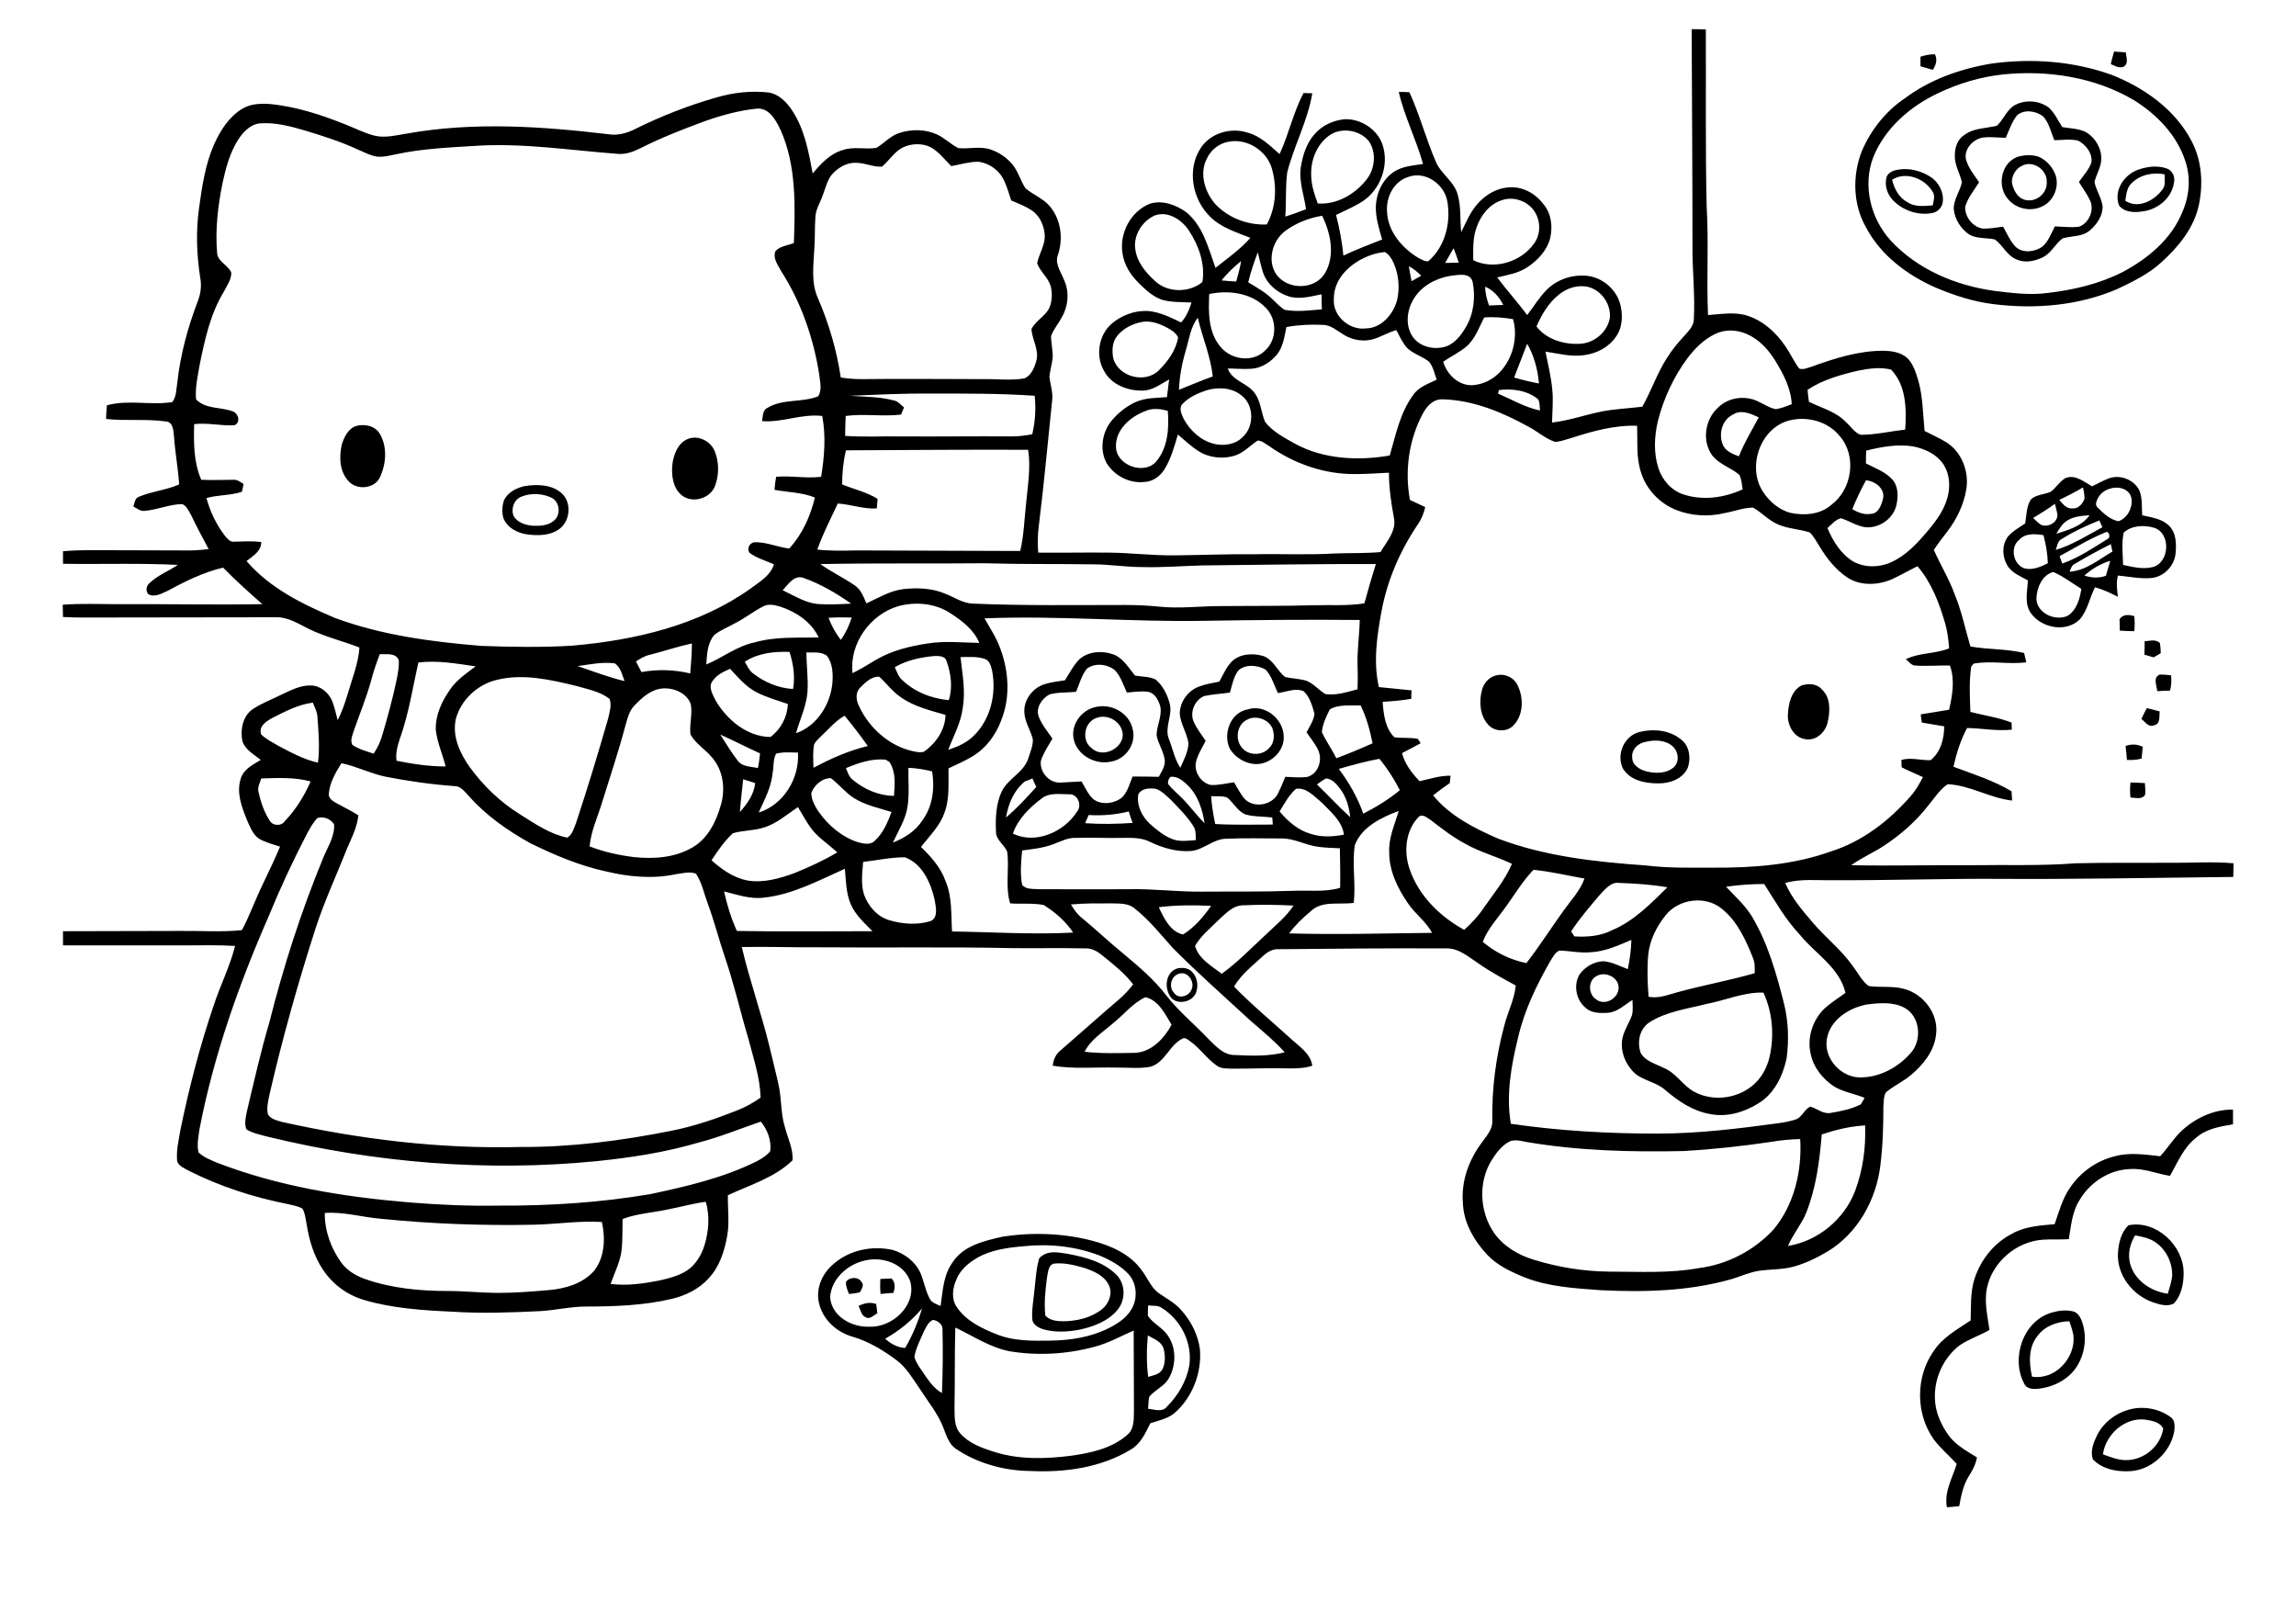 <?xml version="1.0" encoding="utf-8"?>
<!-- Generator: Adobe Illustrator 21.0.2, SVG Export Plug-In . SVG Version: 6.00 Build 0)  -->
<svg version="1.2" baseProfile="tiny" id="Layer_1" xmlns="http://www.w3.org/2000/svg" xmlns:xlink="http://www.w3.org/1999/xlink"
	 x="0px" y="0px" viewBox="0 0 841.9 595.3" overflow="scroll" xml:space="preserve">
<path d="M771.1,533.2c2.6,0.9,5.2,2,8,2.1c6.7,0.3,13.1-4.9,14.1-11.5c-1-2.4-4-2.9-6.3-3.3C779.3,519.4,772.1,525.8,771.1,533.2
	 M780.3,516.9c5.2-1.6,11.3-0.6,15.7,2.7c1.6,1.1,1.4,3.2,1.3,4.9c-1.3,8.1-8.9,15-17.3,14.9c-4.5,0.1-9.4-1-12.6-4.4
	c-1-2.9,0.2-6,1.5-8.7C771.1,521.8,775.4,518.3,780.3,516.9 M747.1,489.8c-3.4,4.2-3.1,9.9-2,14.9c8.4,1.4,16-6.8,15.2-15
	c-0.3-1.8-0.9-3.6-1.5-5.3C754.4,484.5,749.8,486.1,747.1,489.8 M752.4,481.2c2.4-0.7,4.9-1,7.4-0.5c2.1,0.3,3.2,2.4,3.8,4.3
	c1.7,5.3,0.9,11.5-2.2,16.2c-3.2,4.8-8.8,7.5-14.5,8c-1.7,0.1-3.8-0.1-4.6-1.8C737.2,498,741.8,484.2,752.4,481.2 M314.8,478.8
	c2-1,4.3-1.6,6.5-0.7c0.1,1.1,0.3,2.2,0.4,3.4c-1.3,0.6-2.7,2.4-4.3,1.4C315.8,482.3,315.6,480.2,314.8,478.8 M322.8,468.9
	c1.4-0.1,2.7-0.1,4.1-0.2c1.5,1.5,1.3,3.5,0.7,5.3c-1.6,0.1-3.1,0.2-4.7,0.4C322.7,472.6,322.7,470.7,322.8,468.9 M310.2,470
	c1.2-1.9,4.6-2,5.7,0c1.1,1.1,0,2.7-0.6,3.8c-1.3,0.3-2.7,0.5-4,0.6C310.8,473,310.1,471.6,310.2,470 M385.4,463.8
	c-1.1,1.2-1.2,3.1-1.5,4.7c-0.6,4.6-1.1,9.2-0.6,13.8c1.7,1.9,4.4,2.1,6.8,2.1c5-0.1,10.1-1.3,14.1-4.5c2.4-2,3.9-5.7,2.4-8.7
	c-1.6-3.5-5.4-5.1-8.8-6.3c-3.8-1.1-7.7-2.1-11.6-1.6L385.4,463.8 M383.3,459.7c2.6-1.1,5.6-0.4,8.3,0c6.3,1.2,13,2.9,17.7,7.6
	c3.5,3.4,3.5,9.4,0.4,13c-3.4,4.1-8.8,6.1-13.9,7.2c-4.4,0.8-9,1.1-13.4-0.2c-1.8-0.6-3.9-1.8-3.9-3.9c-0.2-3.2,0.4-6.3,0.7-9.4
	c0.5-3.9,0.6-7.9,1.6-11.7C380.9,460.9,382.2,460.3,383.3,459.7 M420.9,489.6c-0.5,5-0.5,10.2,0.1,15.2c1.9-0.6,4.3-0.9,5.3-2.9
	c1.1-2.4,1-5.2,0.3-7.7C425.7,491.7,422.9,490.8,420.9,489.6 M350.3,486.7c-0.3,9.7-0.1,19.3-0.3,29c0.1,3.3-0.3,7.1,2.1,9.8
	c3.1,3.6,7.8,5.3,12.2,6.7c9.2,3,19,2.7,28.5,1.5c7.2-1,14.9-2.7,20.5-7.6c2.8-2.3,2.4-6.2,2.5-9.4c-0.1-9.6,0-19.3-0.1-28.9
	c-4.8,2.1-9.4,4.7-14.5,6c-10.1,2.7-20.7,3.3-31,1.6C363,494,356.8,489.8,350.3,486.7 M342.1,483.9c-1.8,0.8-2.6,2.8-3.4,4.4
	c-1.3,3-2.9,6-3.4,9.2c0.5,1.8,1.6,3.4,2.7,5c2.1,3,4.1,6.4,7.4,8.2c0.3-7.7,0.4-15.4,0.2-23.1C345.8,485.6,344,484.2,342.1,483.9
	 M324.6,490.8c2,1.9,4.5,3.2,7.3,3.4c2.7-4.6,4.7-9.5,6.2-14.5C334.3,484.2,329.7,487.9,324.6,490.8 M421,478.6
	c-0.1,1.3-0.1,2.5-0.1,3.8c2,3,5.8,4.5,7.6,7.7c2.9,4.5,2.7,10.6,0.1,15.2c-1.7,3-5.1,4.2-7.2,6.8c-0.3,1.4-0.3,2.9-0.4,4.4
	c2.3,0.2,5.2,1.4,6.9-0.8c4.1-4.1,7.2-9.4,8.2-15.1c1.2-8.3-3.1-16.7-10.1-21.1C424.6,478.5,422.7,478.8,421,478.6 M317.3,462.1
	c-6.4,1.3-12.6,6.8-12.9,13.6c0.6,7,8,11,14.5,10.7c8.3,0.3,17.2-7.8,14.9-16.5C331.6,463.3,323.7,460.6,317.3,462.1 M375.3,456.9
	c-5.8,0.5-11.8,1.3-16.9,4.2c-3.3,1.9-6.4,4.5-7.8,8.2c-1.3,3-1.8,6.8,0.1,9.7c3.4,5.2,9.2,8,14.8,10.2c6.2,2.5,13,2.4,19.6,2.3
	c7.3-0.1,14.7-1.2,21.3-4.5c3.2-1.6,6.4-3.6,8.3-6.7c2.6-4,2.3-9.9-1.1-13.4c-2.9-3-6.6-5-10.4-6.6
	C394.3,456.9,384.7,455.9,375.3,456.9 M367.6,453.4c10.9-1.7,22.3-1.3,33,1.5c6.8,1.8,13.9,4.9,18.1,10.9c2.2,2.8,3.4,6.5,6.5,8.5
	c2.8,1.9,5.8,3.5,8,6.1c3.6,4,6.1,9,6.8,14.3c0.7,8.7-2.8,17.8-9.5,23.5c-2.5,2-5.7,2.6-8.7,3.6c-1.8,3.6-3.5,7.5-7.1,9.6
	c-11,6.7-24.2,8.5-36.9,7.9c-9.7-0.1-19.4-2.8-27.4-8.2c-2.5-1.8-3.4-4.9-4.5-7.7c-2-5.2-5.6-9.5-8.6-14.2
	c-2.6-3.7-4.8-7.7-8.5-10.5c-5-3.7-10.4-7-16.4-8.7c-5.7-1.7-10.5-6.1-12-11.9c-1.4-5.2,0.8-10.8,4.8-14.3
	c5.9-5.5,14.6-7.3,22.3-5.5c4.3,1.3,8.3,4.4,10.1,8.6c1.2,2.9,1.7,6.1,3.2,9c0.7,1.7,2.6,2.2,4.1,2.9c0.8-5.5,1-11.3,4.4-16
	C353.2,456.7,360.9,454.9,367.6,453.4 M781.1,463.4c1.7,6.1,7.7,10.1,13.8,10.9c0.6-2.2,1.4-4.4,1.6-6.6c0.1-4.8-2.2-9.6-6.2-12.3
	c-2.2-1.5-4.8-2-7.4-2.5C781,456,780.1,459.8,781.1,463.4 M780.5,449.2c10.1-2,20.2,7.4,20.2,17.5c0,3.9-0.8,8.2-3.6,11.2
	c-2.5,1.3-5.4,0.3-7.8-0.5c-7.3-2.6-13-9.8-12.7-17.7C776.8,455.9,777.7,451.8,780.5,449.2 M799.4,415.1c5.2-5,12.1-8.4,19.4-8.3
	c0,1.8,0,3.6,0,5.4c-4.7,0.8-9.8,1.6-13.5,4.9c-4.6,3.5-6.8,9.1-9.6,14c-5-0.8-9.7-2.9-14.8-2.5c-7.7,0.3-14.8,5.1-18.5,11.6
	c-2.6,4.2-3,9.3-3.8,14.1c-3.2,0.2-6.5,0-9.6,0.2c-9.7,0.7-18.4,8.2-20.4,17.6c-1.1,5.2,0.2,10.4,0.9,15.5c-3.5,2-7.5,3.3-10.9,5.6
	c-5.9,4.5-9.4,12-9.1,19.5c0.1,4.9,2.2,9.6,5,13.5c2.6,3.6,6.7,5.8,10.4,8.1c-0.4,2.6-1.7,4.9-3.1,7.1c-2,3.3-2.7,7.1-3.4,10.8
	c-1.5,0.1-3,0.3-4.5,0.4c-1.1-5.6,2-10.7,3.6-15.9c-2.8-3.1-6-5.7-8.5-9.1c-6.6-9.4-6.6-22.8,0-32.2c3.3-5.1,8.7-8,13.6-11.3
	c0.2-5.2-0.2-10.5,1.5-15.5c2.3-6.9,7.2-13,13.7-16.3c4.7-2.7,10.3-3,15.6-3.5c1.6-4.5,2.8-9.3,5.6-13.3c3.8-5.7,9.8-10,16.5-11.6
	c5.4-1.5,11.1-0.6,16.6,0C794.6,421.2,796.7,417.9,799.4,415.1 M432.3,357c-2.9,0.8-3.9,4.9-1.8,7c1.5,2.3,5.1,1.4,6.2-0.8
	C438.5,360.4,435.7,355.8,432.3,357 M431.5,355.1c1.9-0.5,4.3-0.3,5.7,1.3c1.9,2,2.3,5.2,1.3,7.7c-1.4,3.2-6.2,4.3-8.8,2
	C426.8,362.9,427.1,356.7,431.5,355.1 M781.2,286.9c1.8,0,3.6,0.1,5.3,0.2c0.1,1.4,0.2,2.8,0.1,4.2c-1.1,2-3.6,1.1-5.4,1.1
	C781,290.5,781,288.7,781.2,286.9 M779.4,273.5c2.1-0.8,4.3-0.7,6.3,0.3c-0.1,1.4-0.3,2.9-0.4,4.3c-1.8,0.5-3.6,0.6-5.4,0.5
	C779.8,276.9,779.6,275.2,779.4,273.5 M603.3,272c-2.7,0.5-5.1,2.8-4.8,5.7c0,3,3,4.6,5.6,5.2c3.2,0.7,6.9,0.7,9.5-1.5
	c2.4-2,1.9-6-0.4-7.9C610.5,271.2,606.6,271.2,603.3,272 M601.4,268.3c5.1-1.2,10.9-0.6,15,2.8c3.1,2.3,3.7,6.8,2.5,10.3
	c-1.8,4.2-6.7,5.9-11,5.8c-4.7,0-10.3-1.1-12.9-5.6C592.6,276.3,595.7,269.6,601.4,268.3 M787.2,259.6c1.6,0.4,3.2,0.8,4.7,1.2
	c-0.2,1.8,0.4,4.7-2.1,5.1c-2,0.9-3.2-1.3-4.6-2.3C785.8,262.3,786.5,260.9,787.2,259.6 M457.4,263.8c-3.6,1.6-4.6,6.6-2.4,9.8
	c2.2,3.5,7.8,3.7,10.4,0.6c1.9-1.8,2-4.7,1.2-7.1C465.2,263.7,460.6,262.1,457.4,263.8 M457.4,260.1c6.3-2.1,13,3.3,13.3,9.6
	c0.5,5.7-5.1,10.9-10.8,10.4c-3.6-0.3-7-2.5-8.9-5.5C448.3,269.2,451.1,261.3,457.4,260.1 M402.4,263.1c-4.8,1.3-6.1,8.3-2.1,11.2
	c3.9,3.7,11.1,0.4,11.4-4.7C411.7,265,406.7,261.7,402.4,263.1 M402.3,259.1c5.6-1.1,11.8,2.5,13,8.1c1.5,5.3-2.4,11.1-7.8,12
	c-6,1.4-12.9-2.5-13.9-8.7C392.8,265.1,397,259.9,402.3,259.1 M660.6,251.3c2.5-0.8,5.6-0.7,7.4,1.4c3.4,3.1,3.1,8.3,2.1,12.4
	c-0.9,3.5-4.3,6.6-8.1,5.9c-4.3-0.6-6.7-5.2-6.4-9.2C655.8,257.8,656.9,253.2,660.6,251.3 M791,253.4c-0.1-2.1-1.7-4.9,0.9-6.1
	c1.4,0,2.8,0.1,4.2,0.3c0.2,1.9,0.1,3.8-0.4,5.6C794.1,253.2,792.6,253.3,791,253.4 M548.3,247.7c3.1-1,6.7,0.5,8.1,3.4
	c2.3,4.5,2.3,10.7-1.2,14.6c-2.4,2.8-7.1,2.7-9.5,0c-3.1-3.4-3.4-8.5-2.3-12.7C544,250.6,545.8,248.4,548.3,247.7 M786.4,235.1
	c1.9-0.1,4.2-0.9,5.6,0.7c0.2,1.2,0.3,2.4,0.3,3.7c-0.7,0.4-2,1.1-2.6,1.5c-1.1-0.3-2.3-0.7-3.4-1
	C786.4,238.4,786.4,236.7,786.4,235.1 M777.2,227c1.3-1.9,3.5-1.7,5.4-1.1c0.2,1.8,0.2,3.6,0,5.5c-1.8,0-3.6-0.1-5.3-0.2
	C777.3,229.8,777.2,228.4,777.2,227 M191.4,182c-2.9,1-4.1,4.4-3.1,7.1c1.3,2.4,4.1,3.3,6.6,3.6c2.8,0.2,6,0.1,8.2-1.8
	c2.7-2.2,2.2-7-1-8.5C198.8,180.9,194.8,180.7,191.4,182 M192.4,178.2c4.5-0.7,9.8-0.6,13.4,2.5c4.1,3.5,3.3,10.8-1.2,13.6
	c-3.1,2-7.1,2.1-10.7,1.7c-3.8-0.4-7.8-2.3-9.3-6c-0.6-2.1-0.5-4.5,0.2-6.6C186.2,180.5,189.3,178.9,192.4,178.2 M746.7,219.6
	c0.3,5.3,6.9,8.2,11.4,6.2c3.4-2.1,4.5-6.2,5.1-9.9c-3.4-2.1-6.6-4.6-10.3-6.2C748.7,210.8,746.8,215.7,746.7,219.6 M764.3,211
	c2.6,0.9,5.3,1,7.9,0.1c0.5-1.9,1.1-3.7,1.6-5.5C770.4,206.6,767.1,208.5,764.3,211 M761,206.6c-1.3,0.5-1.7,1.9-2.1,3
	c6-0.4,10.7-4.5,15.7-7.4c-0.2-0.9-0.4-1.8-0.6-2.7C769.6,201.7,765.2,204.1,761,206.6 M740.3,198c-3.4,2.8-2,9.1,2.1,10.4
	c3,0.7,5.9-0.6,8.5-1.9c-0.1-3.5-0.7-6.9-1.6-10.3C746.2,195.7,742.6,195.4,740.3,198 M755.2,203.9c0.3,0.9,0.7,1.8,1,2.7
	c6-2.1,11.3-5.7,16.6-9c1.3-0.4,0.5-3.3-0.8-2.4C766.2,197.5,760.8,200.9,755.2,203.9 M778.7,195.3c-0.8,3.9-0.3,7.9-0.2,11.8
	c3.5,0.8,7.3,1.7,10.9,0.8c6.2-1.7,6.7-12.4,0.5-14.4C786.3,192.4,781.5,192.6,778.7,195.3 M756,197.6c-1.6,0.7-1.6,2.6-2.2,4
	c6.1-1.8,11.5-5.3,17.1-8.3c-0.4-0.8-0.7-1.7-1.1-2.5C765,192.7,760.3,194.9,756,197.6 M758.1,190.8c-1.9,1.1-3,3.1-4.1,4.9
	c4.4-1.4,9.4-2.8,12.2-6.8C763.4,189.1,760.5,189.3,758.1,190.8 M745.5,189.9c0.9,0.9,1.9,1.8,2.9,2.5c2.5,1.1,6.2-0.8,6-3.8
	c-0.2-1.3-0.6-2.6-0.9-3.9C750.9,186.6,748.2,188.3,745.5,189.9 M774.3,179c-2,0.4-3.9,1.6-4.9,3.4c-0.6,1.1-1.4,2.7-0.2,3.7
	c2.1,2.1,4.5,4.4,7.6,5c3.2-1.1,5.2-4.8,4.8-8.1C781.2,179.5,777.3,178.2,774.3,179 M755.1,183.3c1.3,1.4,2.6,3.3,4.8,3.1
	c2.1,0.2,3.7-1.6,4.4-3.4c0.2-1.4-0.3-2.9-0.5-4.3C760.9,180.4,758,181.9,755.1,183.3 M773.5,175.3c4.2-1.4,9.3,0.7,11.1,4.8
	c1,2.8,0.7,5.9,0.9,8.8c3.3,0.8,7,1.2,9.6,3.6c3,2.7,3,7.1,2.6,10.8c-0.6,4.4-4.3,8.1-8.7,8.6c-4.1,0.4-8.3-0.5-12.4-0.9
	c-0.7,2.6-0.3,5.2,0,7.8c-2.7-1.4-5.5-2.7-8.4-3.5c-2,3.9-2.7,8.5-5.6,11.8c-5,4.9-14,3.2-17.9-2.3c-2.5-3.5-1.3-8-1.1-12
	c-2.5-1.4-5.3-2.5-7.1-4.8c-2.3-3.3-2.7-8-0.2-11.3c1.7-2,4.1-3.3,6.3-4.8c0.5-2.9,0.4-6.2,2.1-8.8c2-1.9,5-1.7,7.4-2.9
	c1.9-1.5,3.1-3.6,5.2-4.9c3.6-1.5,6.8,1.3,9.8,3C769.1,177.4,771.2,176.1,773.5,175.3 M252.3,160.9c3.8-1.5,8.4,0.9,9.8,4.6
	c1.6,4,1.6,8.6,0.1,12.6c-1.7,4.7-8.3,6.6-12.2,3.5c-3.2-2.6-3.8-7.1-3.5-10.9C246.9,166.8,248.5,162.4,252.3,160.9 M130.5,156.2
	c3.2-0.9,7.1-0.1,8.8,2.9c2.8,4.8,2.3,11,0,15.9c-1.9,4.2-8.4,4.8-11.4,1.5c-3.4-3.5-3.6-8.9-2.6-13.4
	C126.1,160.4,127.6,157.2,130.5,156.2 M781.6,67.2c-1.8,1.6-1.9,4.2-2.3,6.4c4.7,3.1,10.6,0,13.6-4.1c1.3-1.6,0.8-3.7,0.8-5.6
	C789.5,63.1,784.7,64,781.6,67.2 M784.4,62.1c3.2-1.1,6.9-1.5,10.2-0.3c1.9,0.7,3,2.9,2.6,4.9c-0.7,5.8-5.9,10.1-11.5,10.8
	c-3,0.5-6.7,0.4-8.7-2.2C774.9,69.7,779.1,63.7,784.4,62.1 M693.8,65.9c0.8,3.3,2.5,6.6,5.6,8.2c2.7,1.9,6.2,1.4,9.3,1.2
	c0.3-1.7,1-3.6-0.1-5.1C705.7,65.4,698.8,62.7,693.8,65.9 M695.5,62.3c4.2-0.9,8.7,0.2,12.3,2.5c3.2,2,5.2,6,4.5,9.7
	c-0.4,1.8-2,3.3-3.8,3.6c-5.1,1-10.7-0.9-14.3-4.6c-2.2-2.2-3.3-5.6-2.4-8.7C692.4,63.4,693.9,62.6,695.5,62.3 M741.4,60.8
	c-2.2,1-3.6,3.4-3.7,5.8c0.4,3,2.2,6.4,5.5,6.8c3.8,0.6,7.6-2.8,7.3-6.7C750.7,62.2,745.4,58.6,741.4,60.8 M740.5,57.3
	c2.2-0.5,4.6-0.6,6.9,0.1c2.9,1.2,5.2,3.8,6.3,6.7c1.5,4.3-0.6,9.5-4.7,11.5c-4.1,2.1-9.5,1.1-12.5-2.4
	C731.9,68.4,733.8,59,740.5,57.3 M739.6,42.3c-1.9,2.4-2.9,5.4-4.1,8.2c-2.7,0-5.5-0.4-8.2-0.1c-3.7,0.5-7.3,4.2-6.4,8.1
	c0.9,3.1,3,5.7,4.8,8.3c-1.8,2.9-4.1,5.6-5.1,9c-0.2,3.6,2.7,7.4,6.4,8c2.5,0.1,5-0.4,7.5-0.7c1.4,2.5,2.6,5.3,4.6,7.4
	c2.6,2.4,6.9,1.9,9.7,0c2.3-1.9,3.3-4.9,4.7-7.5c3,0.1,6,0.5,8.9,0.1c3.7-1.4,5.7-6.2,3.9-9.8c-1.1-2.3-2.7-4.4-4-6.6
	c1.6-2.3,3.7-4.5,4.6-7.2c0.4-3.3-2-6.4-4.8-7.9c-2.9-0.8-5.9-0.2-8.8-0.2c-1.3-3-1.9-6.4-4.2-8.8C746.4,40.6,742.2,40,739.6,42.3
	 M738.2,38.9c3.9-2.5,9.3-2.2,13,0.5c2.2,2,3.4,4.7,5,7.2c3,0.5,6.1,0.5,8.8,1.9c3.4,2.1,5.7,6,5.5,10.1c-0.2,2.9-1.8,5.3-2.5,8.1
	c0.6,3.1,2.6,5.8,3,9c0,3.4-2,6.4-4.5,8.6c-2.8,2.6-6.8,2.1-10.2,3.1c-2.8,2.1-4.3,5.7-7.6,7.1c-2.9,1.3-6.3,2-9.3,0.6
	c-3.5-1.4-5-5.2-7.9-7.3c-3-0.7-6.4-0.2-9.2-1.7c-3.2-2-5.5-5.6-5.9-9.4c-0.1-3.6,2.3-6.5,3-9.9c-0.8-3.4-2.8-6.5-2.6-10
	c0-2.9,1.1-5.9,3.6-7.4c3.4-2.5,7.8-2.3,11.8-3.3C734.6,43.9,735.6,40.8,738.2,38.9 M734.4,27.3c-8.3,0.9-16.3,3.3-23.8,6.9
	C700.4,39,691.2,47,686.9,57.6c-4,10.4-1,22.5,6.4,30.6c9.8,10.6,23.7,16.4,37.7,18.4c6.6,0.8,13.3,1.7,19.9,0.8
	c9.4-1.1,18.8-3.3,27.3-7.6c9.3-4.9,18-12.1,22-22c2.6-5.9,3.2-12.6,1.1-18.8c-3.1-9.5-10.4-17-18.7-22.2
	C768.3,28.3,750.9,25.6,734.4,27.3 M730.3,23.3c14.7-2,29.9-0.9,43.9,4.1c12,4.7,23.5,12.8,29.5,24.5c3.7,7.1,4.2,15.5,2.6,23.2
	c-1.8,8.5-7.5,15.4-13.8,21.1c-4.7,4.3-10.5,7.1-16.2,9.8c-14.2,6.1-30.1,7.4-45.4,5.5c-7.3-0.9-14.3-3.2-21-6
	c-10.5-4.6-20.3-11.9-25.7-22.2c-4.8-8.4-5-19-1.5-27.9c3.3-7.7,8.7-14.6,15.7-19.3C707.7,29.1,718.9,25.2,730.3,23.3 M704.2,20.8
	c1.7-0.6,3.5-0.9,5.3-0.9c1,2,0.4,4-0.8,5.7c-1.5-0.4-3-0.9-4.5-1.3C704.2,23.2,704.2,22,704.2,20.8 M775.2,18.9
	c1.4,0.1,2.8,0.2,4.3,0.3c0.1,1.8,1.2,4.2-0.9,5.3c-1.6,0.6-3.2-0.4-4.6-1C774.3,21.9,774.8,20.4,775.2,18.9 M119.1,444.7
	c-0.1,6.4,2.2,12.8,5.9,18c2.1,3,5.4,5,8.8,6.2c9.7,3.4,20,4.4,30.2,4.4c6.3,0,12.6,0.7,19,0.7c6,0,12-0.5,18-1
	c6.2-0.5,12.9-2.4,17-7.3c3.8-5,4-11.8,2.7-17.7c-8.3-0.5-16.4,0.8-24.7,1c-18.9,0.4-37.8-0.3-56.6-2.2
	C132.6,446.2,125.9,444.2,119.1,444.7 M244.9,443.4c-5.5,1.2-11.3,1.5-16.6,3.5c-0.1,3.6,0,7.2-0.3,10.8c-0.4,4.6-2.6,8.7-4.1,13
	c5.9,0.8,11.9-0.1,17.7-1.2c3.5-0.8,7.2-1.7,10.3-3.7c3.3-2.2,5.4-5.8,6.5-9.5c1.5-5.1,1.9-10.6,0.4-15.7
	C254.2,441.2,249.6,442.5,244.9,443.4 M553.7,418.4c-3,1.5-5.1,4.3-6.9,7.2c-4.8,8-4.2,18.6,0.9,26.2c3.5,5.1,9.1,8.4,14.9,10.1
	c8.8,2.7,18,4.2,27.3,4.3c11,0,22.2,0.7,33.1-1.3c10.3-1.3,20.1-6.4,27.2-14c7.7-9.1,10.6-21.6,9.9-33.3c-3.5,0.1-7,0.4-10.4,1
	c-10.8,1.6-21.7,2.8-32.6,3.4c-19.1,0.4-38.3-0.1-57.2-3.3C557.8,418.3,555.7,417.7,553.7,418.4 M668,415.9
	c-0.8,9.8-2.1,19.8-5.8,29c-1.8,4.2-4.8,7.7-6.6,11.9c11-1.8,20.6-9.7,24.6-20.1c2.9-7.7,4-15.9,3.7-24.1
	C678.4,412.9,673.1,414.2,668,415.9 M684.3,368.3c-6.4,1.3-13.2,5.6-14.4,12.5c-1.3,7.1,5,14.1,12,14.2c7.1,0.1,13.9-3.5,18.6-8.8
	c4.4-4.7,3.7-13.7-2.3-16.8C694,367.2,688.9,367.7,684.3,368.3 M408.3,375c-3.7,3.3-8.3,6-10.6,10.6c6.1,0.7,12.2,0.5,18.3,0.4
	c6.2-0.2,10.9-5.3,13.6-10.3c-2.4-3.9-4.7-9-9.6-10.1C415.4,367.7,412.2,371.9,408.3,375 M625.6,368.1c-7,1.8-14.4,2.7-20.6,6.6
	c-3.8,2.3-4.8,7.3-3.4,11.3c1.7,3.1,5.5,4,8.4,5.5c4.6,1.8,7,6.5,11.3,8.8c7.1,3.8,16.5,2.4,22.2-3.1c2.9-2.7,4.7-6.5,5.5-10.3
	c1.6-7.7,0.9-15.9-2.4-23C639.3,363.7,632.6,366.8,625.6,368.1 M585.5,357.8c-3.3,1.6-3.2,6.7-0.2,8.6c3.3,2.6,8.6-0.6,8.2-4.7
	C593.2,358.1,588.5,356.1,585.5,357.8 M446.7,337.4c-3,3-6.4,5.7-8.5,9.4c1.3,4.7,6.1,7.4,9.8,10.2c5.8-4.2,10.8-9.4,16.1-14.3
	c3.5-3.4,7.5-6.5,10.2-10.7c-6.1-0.3-12.1-0.4-18.2-0.1C452.1,331.8,449.4,335,446.7,337.4 M424.9,332.6c1.9,4,4.2,9,8.9,10
	c4.2-2.6,7.5-6.5,10.3-10.5C437.7,331.8,431.2,331.8,424.9,332.6 M392.7,331.6c1.1,1.9,2.4,3.7,4.2,5.1c5.1,4.2,9.9,8.8,15.1,13
	c5.6,4.7,11.3,9.5,15.7,15.3c4.5,5.8,10.2,10.4,15.2,15.7c2.8,2.7,5.7,6.2,10,6.1c6.1,0.3,12.3,0.5,18.2-1
	c-3.9-4.3-8.3-7.9-12.7-11.7c-9.5-8.8-19.3-17.4-28.4-26.6c-4.6-5.1-8.8-10.5-14.3-14.7c-2.2-1.7-5.2-1.5-7.8-1.6
	C402.9,331.2,397.8,331.1,392.7,331.6 M610.8,335.5c-3.3,4.1-5.8,9-6.4,14.3c-0.5,5.2-0.3,10.4,0.1,15.6c3.6,0.8,7.1-0.7,10.5-1.6
	c9.4-2.6,19-4.3,28.4-7c0.1-2,0.1-4-0.7-5.8c-2.6-6.5-5.7-13.3-11.3-17.8C625.4,328.2,615.6,329.5,610.8,335.5 M632.9,325.1
	c3.3,3.5,7,6.8,9.5,10.9c5.9,9.9,9,21,11.8,32.1c1.6,6.5,1.8,13.4,0.9,20c-1.4,6.4-4.5,12.9-10.3,16.4c-5.2,3.3-11.7,5.2-17.9,3.9
	c-6.2-1.1-11.5-4.7-16.2-8.7c-3.2-2.9-7.7-3.4-11-6c-3.6-3.2-5.7-8.2-4.8-13c0.6-3,2.5-5.6,3.5-8.5c0.5-1.8,0.2-3.7,0.2-5.6
	c-2.8,1.7-5.4,4.4-8.9,4.7c-3,0.2-6.4,0.2-8.6-2.1c-3.3-2.9-4.2-8.4-1.8-12.1c2-2.7,5.1-4.5,8.5-4.7c3.2,0.2,6.1,1.8,9.1,2.9
	c0.7-3.5,1.2-7.1,1.3-10.7c-4.8,2-9.5,4.2-14.8,4.5c-3.9,0.4-7.7-0.5-11.6-0.6c-1.6,0.7-2.4,2.4-3.3,3.8
	c-5.1,8.9-9.6,18.2-11.9,28.3c-2.5,10.2-4.4,20.9-2.6,31.4c17.8,2.6,35.8,3.6,53.7,3.6c14.8,0,29.6-1.8,44.3-3.8
	c2.2-0.3,4.4-0.7,6.5-1.4c2.3-0.8,3.1-3.7,5.3-4.7c2.5,0.7,4.8,2.9,7.6,2.3c3.7-0.6,7.5-1.4,10.9-3.1c0.4-0.6,1.1-1.8,1.4-2.4
	c-3.6-1.5-7.5-2.1-10.9-4c-4.4-2.8-7.9-7.2-8.9-12.3c-1.4-6.3,1.1-13.3,6.2-17.4c2.1-1.7,4.4-3.2,6.6-4.8
	c-2.2-9.4-11.2-14.4-16.8-21.4c-5.2-5.5-8.9-12.1-13-18.5C642.3,324.1,637.6,324.4,632.9,325.1 M586.5,328.2
	c-3.6,4.3-7.3,8.5-10.4,13.3c0.3,0.4,0.9,1.3,1.2,1.8c4.7,0.3,9.6-0.1,13.9-2.3c8-3.4,14.1-9.7,20.2-15.7c-5.8-1-11.7-1.4-17.6-1.6
	C590.7,323.2,588.5,326.1,586.5,328.2 M562.3,318.9c-3.9,4-6.7,8.8-9.9,13.2c-3,4.3-6.8,8.2-8.7,13.2c4.6,3.9,10.1,6.6,16,7.8
	c4.8-6.2,9-12.8,13.6-19.2c2.7-3.8,6.1-7.3,7.7-11.8C574.8,321,568.6,319.5,562.3,318.9 M280,329.1c-5,0.6-9.7-1.1-14.5-2.3
	c1.1,5,2.6,9.9,4.7,14.5c16.6,0.3,33.1,0.1,49.7,0.1c-2.9-3-6.2-5.9-7.9-9.8c-1.8-4.1-1.8-8.7-2.2-13.1
	C300.2,322.8,290.6,328,280,329.1 M316.5,316c-0.3,3.9-0.9,8,0.3,11.9c1.5,4.3,4.9,8.2,9.4,9.5c4.8,1.4,10.1,1.8,15,0.3
	c3-1.3,1.9-5.4,1.5-7.9c-1.4-6.1-4.5-13.2-10.9-15.5C326.7,314.3,321.6,315.4,316.5,316 M386,309.6c-3.6,1.3-7.4,1.7-11.2,2.2
	c-0.4,4.2-0.8,8.5,0,12.6c1.4,1.8,4,1.4,6,1.6c11,0,22,0.1,33,0c9-0.2,18,1,27,0.9c11-0.1,22,0.1,33-0.3c5.9-0.3,11.9,0.6,17.6-1.1
	c0.1-4.8,0-9.7-0.1-14.5c-2.5-0.1-5.1-0.2-7.6-0.5c-4.8-0.5-9-3.2-13.9-3.1c-6.7,0-13.4-0.2-20.2,0.1c-4.8,0.1-8.3,4.1-12.9,4.5
	c-5.1,0.4-10.3-1.1-14.9-3.3c-3.4-1.8-7.4-1.5-11.1-1.5c-5.4,0.1-10.7-0.2-16.1,0C391.7,307,388.9,308.5,386,309.6 M116.4,299.9
	c-1.6,1.6-2.6,3.6-3.7,5.5c-5.2,10-10,20.3-14.3,30.8c-10.9,24.9-20,50.7-25.2,77.5c-0.4,2.9-1.1,5.9-0.4,8.8
	c1.9,1.8,4.3,2.7,6.6,3.7c22.5,8.7,46.5,12.6,70.4,14.6c11,0.9,22,1.4,33.1,1.2c18.6,0.1,37.2-1.1,55.5-4.2
	c13.2-2.8,26.6-5.9,38.8-11.9c1.9-1,3.8-2.1,5.2-3.8c0.6-3.9-1-7.9-3.4-10.9c-7.6,2.6-15.1,5.7-22.9,7.7
	c-12.2,3.6-24.7,5.5-37.3,6.8c-40.4,4-81.4,0.6-120.8-9c-2.6-0.7-5.2-1.2-7.6-2.6c-0.9-2.1-0.3-4.4,0.1-6.5c2.6-11,5.1-22,8.3-32.9
	c5.2-20.6,11.7-40.8,19.8-60.4c1.6-3.9,4.2-7.7,3.9-12.1C121.2,300.2,118.7,299.2,116.4,299.9 M520.5,299.2
	c-5.1,4.9-5.9,13-3.6,19.5c3.3,9.7,11.2,17.4,20,22.2c2.7-2.4,5.2-5.1,7.2-8.1c3.6-5.2,7.8-10.2,10.3-16.1
	c-5.6-2.7-11.8-4.3-17.2-7.4c-4.5-2.4-8.5-5.5-12.5-8.6C523.5,300,522.1,298.5,520.5,299.2 M496.8,309.8c-1.1,7,0.4,14.1-0.4,21.2
	c-5.3,0.8-11.7-1-15.9,3.2c-2.9,2.4-5.6,5-7.8,8c17.5,0.5,34.9,0,52.4-0.2c-2.2-4.2-6.2-6.9-8.8-10.8c-3.8-5.5-6.9-11.8-6.9-18.6
	c-0.3-5.3,2-10.3,3.5-15.3C506.5,299.7,499.4,303.1,496.8,309.8 M399.2,298.8c-0.4,1-0.9,2-1.3,3c5.8,0.4,11.6,0.3,17.4-0.1
	c-0.5-1.4-1-2.8-1.4-4.2C409.1,298.7,404.2,299.1,399.2,298.8 M279.7,303.5c-3.6,1.1-7.4,0.9-11,2c-3.1,2.9-5.5,6.4-7.8,9.9
	c3.8,3.4,8.1,6.4,13.1,7.4c5.9,1,11.8-0.7,17.3-2.7c5.4-2.2,10.7-4.6,15.7-7.6c-3.4-3.2-7.6-5.7-10.2-9.7c-1.5-2.2-2.8-4.6-4.2-6.9
	C288.5,298.6,284.7,302.1,279.7,303.5 M444.1,291.9c0.2,3.4,0.8,6.8,1.5,10.2c7,0.4,14.1,0.2,21.1,0.2c0-0.6-0.1-1.9-0.2-2.6
	c-3.3-0.4-6.6-0.2-9.8-1.1c-2.9-1.2-4.4-4.3-6.7-6.2C448.2,291.7,446.1,292,444.1,291.9 M382,292.7c-4.5,3.4-8.7,7.5-10.6,12.9
	c8.3,4.1,18.8-0.6,23.5-8c2-2.3,0.3-6.7-3-6.4C388.7,291.2,384.8,290.5,382,292.7 M469.2,297.5c3,3.6,6.8,6.9,11.4,8.2
	c3.9,1.3,8.1,1.1,12.2,0.3c-0.7-5.1-5-8.5-8.3-11.9c-2.7-2.2-5.5-5.5-9.3-4.9C472.6,291.5,471,294.6,469.2,297.5 M417.4,291.2
	c-0.7,4,1.3,8.1,4.2,10.8c2.5,2.2,5.1,4.4,8.2,5.6c2.8,1.1,5.8,0.6,8.7,0.4c-0.1-1.7,0.1-3.6-0.9-5.1c-2.3-3.6-5.3-6.6-8.3-9.7
	c-1.7-1.5-3.3-3.3-5.5-4C421.6,288.9,418.7,288.9,417.4,291.2 M482.9,287.6c4.1,3.9,8,8.2,12.2,12c-0.4-3.7-1.4-7.4-3.7-10.4
	c-1.3-1.7-2.9-3.7-5.2-3.8C485,286.1,483.9,286.8,482.9,287.6 M375.8,286.5c-4,3.2-6.1,8.2-6.9,13.2c4-3.4,7.6-7.3,11.1-11.2
	c-0.5-1-1-2-1.4-3.1C377.7,285.8,376.7,286.1,375.8,286.5 M297.5,290.7c0,2.5,1.3,4.8,2.6,6.8c3.6,5.1,8.6,9.4,14.6,11.3
	c1.9,0.5,4.4,1.1,6-0.5c3.1-2.8,4.8-6.8,6.2-10.6c-4.7-1.5-9.7-2.5-13.9-5.2c-3.1-2-5.4-5-8.3-7.2
	C301.5,285.2,298.6,287.8,297.5,290.7 M272.5,285.7c-0.4,4-0.9,8-1.2,12c2.7-3,5.2-6.5,5.6-10.6
	C275.4,286.6,273.9,286.1,272.5,285.7 M95.8,285.4c-0.5,1.6-1.5,3.3-1,5c0.8,3.6,2,7.2,4,10.3c1,2.1,4.3,2.3,5.6,0.4
	c4-4.2,7.2-9.3,9.5-14.6C108.1,284.9,101.9,285.2,95.8,285.4 M429.2,284.8c-0.7,0.7-1,1.6-0.9,2.6c1.3,1.7,2.9,3,4.4,4.5
	c3.3,3.1,5.8,6.8,9,9.9c-0.8-5-2.4-10.2-6.1-13.8C433.9,286.3,431.8,284.5,429.2,284.8 M333.1,281.5c-0.1,4.7,0.4,9.4-0.3,14.1
	c-0.7,4.8-3.4,9-5.4,13.3c4.2-1.6,8.3-4.2,10.8-8.1c3.8-5.1,4.6-11.8,3.6-18C338.9,282.1,336,281.6,333.1,281.5 M125.2,279.8
	c-2.1,3.4-4.2,6.9-4.6,10.9c-0.3,1.5,0.8,2.6,2,3.3c2.9,1.7,6,3.1,8.8,4.9c-0.5,5.1-3.2,9.6-5,14.3c-3.6,9-7.7,17.9-10.7,27.2
	c-6.4,19.9-12.1,40.1-16.8,60.5c-0.5,2.5-1.2,5-0.7,7.5c0.9,1.9,3.3,2.3,5.1,2.9c28.7,6.4,58.2,10,87.7,9.2
	c18.5,0.1,36.9-2.3,55-5.9c8.3-1.6,16.4-4.4,24.3-7.5c3.1-1.2,5.9-2.8,8.6-4.7c-0.2-7.3-2.6-14.3-4.4-21.3c-3-10-5.3-20.3-8.7-30.2
	c-2.2-6.5-3.9-13.2-6.3-19.7c-1.4-3.7-2.1-7.6-4.3-10.9c-2.4-0.9-5-0.1-7.4,0.2c-8.4,1.8-17.2,1-25.5-1c-9.7-2.1-19-6-27.9-10.4
	c-8.3-4.6-16.3-10.2-22.6-17.4c-1.4-1.4-2.8-3.5-5.1-3.5c-8.4-0.6-16.8-1.8-25.1-3.4C136.1,283.7,130.9,281,125.2,279.8
	 M490.9,281.9c3.8,5,6.9,10.5,9,16.4c4.7-2.4,9.3-5.2,13.4-8.6c-2.1-4.1-4.6-8-7.5-11.5C500.8,279.1,495.8,280.5,490.9,281.9
	 M310.2,281.6c0.6,1.5,1.1,3.2,2.5,4.3c4.2,3.5,9.5,5.8,15.1,5.9c0.3-4.1,0.8-8.8-1.7-12.5c-0.4-0.2-1-0.6-1.4-0.8
	C319.7,278,314.8,279.7,310.2,281.6 M284.6,276.3c-1.2,2.1-0.8,4.7-1.3,7c-0.4,5.2-3,9.9-5.1,14.6c9.2-2.9,15-12.6,14.4-22
	C290,275.9,287.2,275.6,284.6,276.3 M264.1,269.3c2.1,3.3,4.1,6.6,6.5,9.7c1.7,2.2,4.9,2,7.3,2.6c0.4-1.8,0.6-3.6,0.8-5.4
	C273.8,274,269,271.5,264.1,269.3 M301.2,269.8c-1,1-2.1,1.9-2.7,3.2c-0.5,2.8-0.3,5.7-0.2,8.5c6.3-3.4,12.9-6.3,19.9-8
	c-2.7-3.8-5.5-7.5-8.5-11.1C306.3,264.3,303.9,267.3,301.2,269.8 M487.6,260.1c-1.3,2.6-2.6,5.3-2.9,8.3c1.5,3.3,3.7,6.3,5.3,9.6
	c4.5-1.7,8.9-3.5,13.3-5.5c-1-4.8-2.2-9.5-4.4-13.9C495.1,258.8,490.9,258.1,487.6,260.1 M99.7,263.3c-2.2,1.2-5,3.1-3.9,6
	c1.9,1.8,4.2,2.9,6.4,4.2c4.6,2.4,9.3,5,14.4,6.1c0.7-5.6,0.2-11.2-0.2-16.8c-0.1-1.9-1-3.5-1.7-5.2
	C109.3,258.3,104.4,260.9,99.7,263.3 M232.8,258.5c-2.1,2-2.7,4.9-3.5,7.6c-2.5,9.5-5.7,18.9-8.6,28.3c-1.6,5.3-4,10.3-4.5,15.9
	c5.1,2,10.6,3.2,16,3.9c7.4,0.8,15.2,0.3,21.7-3.5c5.6-3.2,8.7-9.4,10.4-15.5c1.8-5.9,0.9-12.9-3.3-17.6c-2.4-2.9-5.9-4.9-7.8-8.3
	c-0.5-3.7,0.8-7.5,0.1-11.1c-1.4-4.1-6.2-6.1-10.3-5.8C238.8,252.7,235.6,255.6,232.8,258.5 M182.4,249.2
	c-7.2,1.6-13.5,7.4-15.3,14.6c-1.3,6.3,1.6,12.5,5.2,17.5c5,6.9,11.3,12.9,18.6,17.4c5.4,3.4,10.8,7.1,17.1,8.4
	c1.9-1.1,2.4-3.4,3.2-5.3c4.2-12.7,8.1-25.5,11.8-38.4c0.5-2.3,1.4-4.9,0.5-7.2c-3.5-2.7-8-3.5-12.1-4.7
	C201.9,249.2,192,246.9,182.4,249.2 M315.4,252.1c-1.8,1.8-1.5,4.5-0.5,6.6c4,8.8,12.4,15.9,22.1,17.1c0.4,0,1.2-0.1,1.6-0.1
	c4.5-3,8-8.1,8.1-13.6c-5.8-1.7-11.8-3.1-16.7-6.7c-2.9-2-5-5-7.6-7.3C319.6,247.9,317.3,250.2,315.4,252.1 M261.5,249.4
	c-2.1,2.3-0.1,5.3,1,7.6c4.2,7,11.5,13.1,20,13.2c3.8-2.8,6.2-7.3,6.4-12.1c-3.8-1.3-7.7-2.4-11.3-4.2c-4-2-6.9-5.5-9.9-8.7
	C265.4,246.2,263,247.3,261.5,249.4 M454.1,245.8c-1.8,2.3-2.3,5.4-3.1,8.1c-3.2,0.5-6.4,0.6-9.5,1.3c-3.5,1.5-5.4,6.1-3.7,9.6
	c1.1,2.4,2.8,4.6,4.3,6.8c-1.3,2.6-3,5.1-3.6,8c-0.6,3.6,1.9,7.4,5.5,8.2c2.9,0.1,5.7-0.6,8.5-1c1.3,2.1,2.3,4.3,4,6.2
	c3.5,3.5,10.4,2.1,12.3-2.5c0.9-1.8,1.7-3.8,2.5-5.7c2.7,0.1,5.5,0.4,8.2,0c3.9-1.2,5.5-6.1,3.9-9.7c-1.1-2.4-2.8-4.4-4.3-6.6
	c1.1-2.2,2.6-4.3,2.9-6.8c-0.8-2.9-1.7-6.2-4-8.3c-3.1-1.3-6.4,0.3-9.4,0.7c-1.4-2.9-2.3-6.2-4.5-8.6
	C461.1,243.8,456.7,243.4,454.1,245.8 M398.5,245.2c-1.9,2.4-2.7,5.5-3.9,8.4c-3.3,0.4-6.6,0.1-9.8,1c-2.7,1.5-5,4.7-4,7.9
	c1.1,3.1,3.3,5.6,5.1,8.3c-1.5,2.6-3.2,5.1-4.2,8c-0.7,4.1,3,8.4,7.2,8.1c2.6-0.1,5.1-0.3,7.7-0.4c1.3,2.2,2.3,4.6,4.2,6.4
	c3,2.4,7.8,1.8,10.7-0.6c2-2,2.7-5,3.8-7.6c3.2,0,6.4,0,9.6,0.1c1-1.9,2.4-3.8,2.2-6.1c-0.4-3.2-2.4-6-3-9.1c0-3.5,2-6.8,1.4-10.4
	c-0.6-2.4-2-5.2-4.7-5.6c-2.6-0.3-5.1,0.1-7.6,0.3c-1.3-2.8-2.2-5.8-4.3-8.1C406.1,243.4,401.4,242.9,398.5,245.2 M211.8,244.2
	c5.7,1.9,11.3,4.1,17.2,5.5c-0.9-2.3-1.4-5.1-3.6-6.5C220.9,242.6,216.3,243.6,211.8,244.2 M153.4,242.9c-1.8,8-3.1,16.2-5.5,24
	c-1.1,3.9-3.1,7.8-2.5,12c5.9,1.2,11.9,2.1,18,2.1c-1.1-4.5-3.1-8.8-3.6-13.4c-0.2-5.4,2.2-10.5,5.3-14.9c2.4-3.5,6-5.9,9.3-8.4
	C167.4,243.3,160.4,242,153.4,242.9 M352.2,240.9c0.7,6.2,1.9,12.5,0.8,18.8c-0.7,5.4-3.4,10.2-5.3,15.2c3.4-1.1,6.8-2.6,9.3-5.1
	c6.3-6.1,8.4-15.5,6.8-23.9c-0.4-1.6-0.9-3.7-2.6-4.3C358.3,240.6,355.2,240.9,352.2,240.9 M328.1,244.6c0.7,1.5,1.2,3.2,2.4,4.4
	c4.6,4.6,11,7.1,17.4,7.7c1.5-4.7,0.8-9.8-0.8-14.3c-0.5-1.9-2.7-1.9-4.2-1.9C337.8,240.9,332.6,242,328.1,244.6 M295.7,239.2
	c0,4.8,0.7,9.6,0.4,14.4c-0.4,5.3-2.8,10.1-4.2,15.2c7.6-2.6,12.5-10.4,13.3-18.1c0.3-3.5,0.2-7.4-2-10.3
	C301,238.8,298.2,239.3,295.7,239.2 M139.3,239.8c-1.3,3.2-2.4,6.6-3.3,10c-1.7,6.1-4.1,11.9-6.2,17.9c-0.5,1.7-1.5,3.6-0.6,5.4
	c2.4,1.6,5.1,2.3,7.8,3.2c1.5-2.2,2.6-4.6,3.3-7.2c1.9-6.5,3.7-13,5.1-19.7c0.5-2.5,1-5,0.8-7.5C144.9,239.2,141.7,240,139.3,239.8
	 M273.1,242.6c0.8,1.4,1.5,3,2.8,4.1c4.3,3.4,9.5,5.6,14.9,5.9c0.8-4.6,0.1-9.2-1.3-13.6C283.9,238.8,278,239.4,273.1,242.6
	 M238.5,240c-1.9,0.4-3.7,1.4-5.3,2.5c0.7,1.3,1.3,2.6,2,3.9c6-1.1,12-0.9,17.9,0.5c0.3-3.7,0.6-7.3,0.6-11
	C248.6,237,243.6,238.7,238.5,240 M361,226.7c2,3.6,4.4,7.1,5.8,11.1c3.1,8.3,3.7,17.8,0.4,26.1c-2,5.5-5.6,10.4-10.6,13.4
	c-2.8,1.7-5.9,3-8.8,4.4c-0.1,5.4,0.5,11.1-1.5,16.3c-1.7,4.9-5.5,8.5-8.6,12.5c3.7,3.6,7.3,7.6,9,12.5c2.5,5.8,2,12.3,2.4,18.5
	c14.8,0.2,29.6,1.2,44.4,0.4c-2.7-4.1-6.6-7.5-10.8-10.1c-4-0.8-8.2-0.3-12.3-0.6c-1.9-6.2-0.2-12.7-1.1-19
	c-1.1-2.6-4.2-4.3-4.1-7.4c-0.2-4.9,0-10.1,2.1-14.6c2.3-4.8,8.2-7,9.8-12.3c0.7-2.3,1.8-4.6,1.6-7c-0.9-3.4-3.1-6.5-3.1-10.1
	c-0.1-4.4,3.1-8.5,7.2-9.9c2.5-0.8,5.1-1.1,7.7-1.5c1.7-2.6,3.1-5.5,5.3-7.7c3.3-2.9,8.1-3.2,12.1-1.9c3.8,1.2,5.9,5,8.3,7.9
	c2.5,0.4,5.2,0.3,7.5,1.4c2.7,2.2,4.3,5.5,5.2,8.8c1.2,4.3-2,8.7-0.3,13c1.4,3.5,2.1,7.4,4.2,10.6c1.3-2.9,2.8-5.7,3-8.9
	c-0.5-3.8-2.9-7.1-3.2-10.9c0-4.4,3-8.5,7.1-10c2.4-0.9,4.9-1.3,7.4-1.8c1.4-2.5,2.5-5.2,4.5-7.3c3-3,7.8-3.2,11.6-2.1
	c3.7,1.3,5.1,5.4,8,7.7c2.6,0.6,5.3,0.6,7.9,1.4c2.7,1.1,4.5,3.5,7,4.9c4,0.5,7.9-0.8,11.7-1.8c0.1-2.9,0.1-5.9,0-8.8
	c-0.2-5.5,0.7-11.1,0.8-16.6c-18.9-0.2-37.9,0-56.8,0.3C415,228.1,388,225.6,361,226.7 M303.8,226.5c1.1,2.9,2.6,5.6,4.5,8.1
	c1.8-2.5,3.1-5.3,4-8.2C309.4,226.3,306.6,226.3,303.8,226.5 M329.5,222.2c-10.4,3-18.1,13.7-16.9,24.6c3-1.5,5.8-3.2,8.6-4.9
	c5.8-3.4,12.4-5,19-6c6.3-1,12.6-0.3,18.9-0.2c-2-4.8-6.3-8.1-10.5-10.8C343.1,221.2,335.9,220.5,329.5,222.2 M279.7,222.4
	c-3.5,1.8-6.5,4.2-10,6c-2.6,1.5-5.4,2.5-7.8,4.4c-2.5,3-2.7,7.1-2.9,10.8c6-2.5,11.3-6.8,17.8-8.1c7.6-2.2,15.5-1.6,23.4-1.8
	c-2.7-5.7-8.3-9.4-14.1-11.3C284.1,221.8,281.7,221.2,279.7,222.4 M287,216.4c4.5,2.1,8.8,5,13.9,5.1c3.7,0.2,7.5,0,11.2-0.2
	c-5.4-3.8-11.2-7.2-17.4-9.4C291.2,210.6,289,214.3,287,216.4 M300.8,206.8c3.9,2.8,8.3,4.9,12.3,7.6c2.5,1.5,3.5,4.3,4.6,6.8
	c4.4-2,8.6-4.6,13.4-5.2c5.2-0.6,10.7-0.4,15.6,1.7c3.3,1.3,6.4,3.5,10.1,3.6c18.7,0.8,37.3,0.5,56,0.5c4,0,8.1,0.2,12.1,0.6
	c7.6,0.8,15.2-0.2,22.9-0.2c11.4-0.1,22.7,0,34.1-0.3c6.1-0.2,12.3,0.3,18.4-0.7c1.3-4.8,2.7-9.6,4.2-14.4
	c-21.2-0.1-42.4,0.3-63.7,0.5c-7.3,0.2-14.7,0.8-22,0.6c-6,0-12-1-18-1c-13.3-0.2-26.7,0-40-0.4
	C340.9,206.7,320.9,206.4,300.8,206.8 M679.2,186.7c2,1.1,4.2,2.1,6.6,1.7c2.8,0.1,4-3,4.6-5.3c1.1-3.7-2.7-6.8-6.2-7
	C682.4,179.5,680.6,183.1,679.2,186.7 M310.2,165.1c-1,4.1-1.4,8.3-1.4,12.5c4.4,1.8,9,2.8,13,5.3c-0.1,1.2-0.2,2.3-0.3,3.5
	c-4.9,0.3-9.5-1.5-14.3-1.8c-2.6,5.6-5.5,11.1-7.5,16.9c4.7,0.5,9.5,0.4,14.2,0.3c20.1,0,40.1,0.2,60.2,0.2
	c1.4-5.9,1.5-11.9,2.2-17.9c0.6-6.4,1.7-12.8,0.7-19.2C354.8,164.8,332.5,165,310.2,165.1 M684.3,165.2c-0.1,1.6-0.1,3.1-0.1,4.7
	c3.3,1.7,7,3,9.6,5.8c2.3,2.5,2.3,6.2,1.6,9.4c-1.1,5-6.2,8.6-11.3,8.2c-3.3-0.4-6-2.4-9.1-3.3c-2,0.5-3.4,2.3-4.9,3.6
	c2,4.8,4.9,9.5,9.5,12.3c4.3,2.3,9.6,2.2,13.9,0.2c5.5-2.5,9.6-7,13.4-11.5c3.3-3.9,6.5-8.3,7.5-13.5c0.8-4,0.2-8.5-2.4-11.7
	c-2.5-3.2-6.5-4.9-10.3-5.7C695.9,162.7,690,163.8,684.3,165.2 M656.3,154.1c-10.8,2.6-15.8,17-9.9,26.1c2.3,3.6,5.8,6.6,10,7.8
	c5.1,1.1,11,0.7,15.1-2.9c7.6-5.6,9.5-17.9,3.1-25.2C670.4,154.6,662.9,152.5,656.3,154.1 M635.4,152c-4.1,2-5.5,7.6-3.4,11.6
	c1.2,2.1,3.6,2.9,5.6,3.7c2-5,4.8-9.6,7.3-14.3C642,151.7,638.5,150,635.4,152 M420,150.7c-5.4,2-10.9,6.7-10.8,12.9
	c-0.1,7.1,10.7,10.9,15,5.3c4.1-5.1,4.5-12,4-18.3C425.5,149.9,422.6,149.5,420,150.7 M521.8,151.5c-5.2,9.6-6.8,21.1-4.8,31.8
	c1.9,0.9,3.7,1.7,5.6,2.6c-0.5,2.3-1.4,4.5-2.8,6.5c-6.4,9.5-11.1,20.3-13.2,31.6c-1.7,9.1-3.1,18.7-1,27.9c4,0.4,8,0.8,12,1.2
	c-0.1,1-0.1,2.1-0.1,3.1c-3.5,0.6-7,0.9-10.5,1.1c0.3,4.5,0.9,9.7,4.3,13c2.9,0.4,5.8,0,8.6,0.6c0.3,0.4,0.8,1.2,1,1.6
	c-2.3,1.3-4.5,2.4-6.8,3.6c1,4,3.6,7.3,6.4,10.3c3.8-0.8,7.5-2.1,11.4-2c-0.1,0.7-0.2,2-0.3,2.7c-2.1,1.4-4.1,2.9-6.1,4.5
	c6.1,7.5,15,12,23.7,15.8c17.3,6.6,36,8.6,54.4,9.9c8.1,1,16.3,0.8,24.5,0.8c14.6,0.1,29.6-1,43.4-6c11.4-3.6,21.2-11.2,29-20.1
	c1.9-2.1,3.3-4.6,4.6-7.1c-2.6-1.2-5.3-2.3-7.8-3.6c0-0.7-0.1-2-0.1-2.7c3.5-1,7.1,0.2,10.7,0.1c3.7-2.9,5-7.9,5-12.4
	c-2.8-0.5-5.5-0.9-8.2-1.4c-0.2-1-0.3-2-0.4-3c3.5-0.6,7-1.1,10.4-1.7c1.2-5.3,2.2-10.9,0.3-16.2c-4.3-0.1-8.5,0.3-12.8,0
	c-1.5-0.1-2.3-1.6-3.4-2.3c5-2.5,10.8-1.9,15.9-4c-0.2-3-0.6-6.1-1.4-9c-2.2-7.5-5-15.1-10.2-21.1c-3.3,1.6-6.5,3.5-9.9,5
	c-5.1,2-11.3,2.2-16-1c-4.1-2.8-7.3-6.8-9.9-11.1c-1.2-1.8-2.1-3.8-3.7-5.3c-3.9-1.3-8.2-1.3-12-3.1c-3.3-1.5-5.7-4.3-8.8-6
	c-3.5,0-6.9,1.4-10.4,2c-5.8,1.4-12.1,1.1-17.7-1.1c-6.1-2.4-11.1-7.6-13-13.9c-1.8-5.5-1.2-11.3-1.4-17c-8.3-0.3-16.4,2-24.2,4.5
	c-2,0.6-3.9,1.3-5.9,1.4c-3.6-1.2-6.5-3.9-9.8-5.6c-9.6-5.3-20.2-9.7-31.3-10C525.6,146.2,523.2,148.9,521.8,151.5 M311.7,145.1
	c5.3,0.4,10.8,0.3,16,1.7c1.6,0.3,2.6,1.6,3.8,2.6c-0.3,0.6-0.8,1.9-1.1,2.6c-6.7,0.8-13.6-0.4-20.3,0.5c-0.1,2.4-0.2,4.9-0.2,7.3
	c6.7,0.5,13.4,0.1,20.1,0.2c13.7,0.1,27.4-0.1,41,0c2.5,0,5-0.3,7.5-0.8c1.1-4.6,1.4-9.4,0.9-14.1c-12.8-0.9-25.6-0.8-38.4-0.8
	C331.2,144.2,321.4,144.7,311.7,145.1 M549.6,143c-0.1,0.3-0.2,1-0.3,1.3c5.1,2.2,10,5.1,15.4,6.2c-0.2-1.4,0-2.9-0.7-4.1
	C560.1,143.1,554.6,142.4,549.6,143 M442.4,143.1c-3.3,1.1-6.6,2.6-8.9,5.1c-1.3,1.6-0.2,3.7,0.5,5.3c2.3,4.3,6.3,8,11.1,9.2
	c3.6,0.9,7.9,0.3,10.6-2.5c4.2-3.8,4.2-11.5-0.3-15.1C451.9,142.1,446.7,141.8,442.4,143.1 M681.3,135.9c-6.4,1.5-12.9,3.3-18.5,7
	c0.1,1.5,0.3,2.9,0.5,4.4c4.6,2.3,10,3.6,13.6,7.5c1.8,1.5,3.1,3.9,5.4,4.6c5.5,0,10.9-1.3,16.3-1.9c0.5-7.5,0.4-16.3-5.2-22
	C689.4,134.5,685.3,135.1,681.3,135.9 M555.2,138.4c3,0.9,6,1.6,9.1,2.2c-0.4-5.1-1.8-10.1-4.3-14.6
	C558.4,130.2,556.8,134.3,555.2,138.4 M628.8,122.5c-4.1,2-7.4,5.3-10.1,8.9c-5.1,6.9-8.7,14.8-10.8,23c-1.3,5.6-1.6,11.7,0.2,17.2
	c1.4,4.4,4.8,8.3,9.3,9.7c7.1,2.3,14.9,1.2,21.6-1.9c-0.3-1.8-0.4-3.7-1.2-5.3c-3.1-2.7-7.4-3.8-10-7.2c-3.8-5.3-2.6-13.1,2.1-17.4
	c3.7-3.8,10-4.7,14.8-2.3c2.1,0.9,4.1,2.4,6.5,2.8c2-0.3,3.9-1.1,5.8-1.8c-0.3-5.9-3.1-11.2-6.2-16.2c-2.5-4-5.9-7.7-10.4-9.6
	C636.6,120.8,632.4,120.7,628.8,122.5 M471.7,119.9c-0.7,3.5-1.2,7.2-3.4,10c-2.3,2.8-5.7,5.1-9.5,5.3c-2.9,0.2-5.7-0.1-8.6-0.1
	c1.7,4.7,7.4,5.3,10,9.2c2.2,3.1,2.2,7,3.7,10.4c2.8,3.6,7.1,5.8,11,8c10.5,5.7,23.1,6.3,34.7,4.3c2.2-7.6,3.8-15.7,8.6-22.2
	c2-3,5.6-4.1,8.6-5.6c-0.8-2.3-1.3-4.8-2.8-6.6c-2.5-2-5.7-2.8-8-5c-1.7-1.9-2.8-4.3-4-6.6c-2.6,0.8-5,2.1-7.4,3
	c-3.9,1.5-8.4,0.9-11.9-1.3c-2.4-1.4-4.7-3.6-7.7-3.6C480.6,118.9,476.1,119.1,471.7,119.9 M418.4,118.1c-3.4,0.7-6.6,2.4-8.8,5.1
	c-1.8,2.3-1.9,5.4-1.4,8.1c1.8,6.9,11.8,9.5,16.8,4.4c3.3-3.3,6.2-7.3,7-12c-0.9-1.9-2.8-2.9-4.5-3.8
	C424.8,118.5,421.6,117.4,418.4,118.1 M544.2,116.4c-1.8,3.6-3.2,7.5-6.1,10.3c-2.7,2.4-6,3.9-8.9,5.9c1.5,5.3,6.7,9.7,12.4,8.4
	c10.5-1.9,16-14.4,13.2-24C551.2,116.4,547.7,116.1,544.2,116.4 M434.8,128.5c-1.4,4.7-2.3,9.5-2.5,14.4c4.1-1.6,8.2-3.4,12.4-4.9
	c-0.8-7.4-3.8-14.3-5.5-21.5C436.5,120,436,124.5,434.8,128.5 M443.4,107.8c-0.3,6.6-0.4,14,4.1,19.3c3.8,4.8,11.9,6,16.4,1.4
	c4.5-4,4.4-11.7,0.1-15.8C458.7,107.3,450.4,106.3,443.4,107.8 M544.6,105.1c0,2.4,0.6,4.7,1.4,6.9c1.7-0.1,3.5-0.1,5.2-0.2
	C549.8,108.9,547.6,106.4,544.6,105.1 M571.5,108.1c-3.7,3-6.2,7.2-8.1,11.6c3.8,4.9,10.5,6.8,16.5,6.3c5-0.5,9.5-4.4,10.4-9.4
	c0.5-5-3-10.1-7.9-11.4C578.6,104.3,574.5,105.6,571.5,108.1 M531.4,101.2c-5.3,1-10.5,3.9-13.2,8.7c-2.5,4.2-3,10.2,0.3,14.2
	c2.8,3.3,7.8,4.2,11.8,2.9c3.2-1.2,5.4-4,7.1-6.9c3-4.9,3.7-11.1,2.6-16.7C539.1,99.6,534.2,100.9,531.4,101.2 M516.6,97.6
	c0.3,1.8,0.6,3.7,1,5.5c1.2-0.7,2.3-1.3,3.5-2C519.8,99.7,518.3,98.5,516.6,97.6 M447.9,102.8c1.8,0.2,3.6,0.3,5.4,0.4
	c0.7-2.5,1.4-5,1.8-7.5C452.5,97.8,450,100.2,447.9,102.8 M504.4,93c-7.5,2-15.4,8.1-15.3,16.6c-0.5,6.2,5.7,11.6,11.8,10.8
	c5.7-0.1,10-5.2,11.4-10.4c1-4.4,0.6-9.2-1.2-13.4c-0.7-1.6-1.7-3.3-3.3-4.2C506.6,92.5,505.5,92.7,504.4,93 M457.7,103.5
	c3.1,1.9,6.4,3.7,9,6.3c1.4,1.3,2.7,2.8,4.4,3.8c4.5,0.8,9.1,0.2,13.6-0.2c-0.1-1.8-0.1-3.7-0.1-5.5c-3.7,0.7-7.4,1.8-11.2,1
	c-4.7-1.2-9-4.7-10.4-9.4c-0.7-2.3-1.2-4.6-1.8-7C459.8,96.2,458.6,99.8,457.7,103.5 M529.9,96.4c1.7,0,3.4-0.1,5-0.1
	c-0.6-1.8-1.2-3.6-1.9-5.3C532,92.7,530.9,94.6,529.9,96.4 M471.1,84.8c-4.6,3.6-6.5,10.8-3.1,15.8c4.1,5.7,13.8,5.8,17.7-0.2
	c4-6.5,2.3-14.8-0.9-21.3C479.9,79.9,475.1,81.8,471.1,84.8 M423.4,79c-4.6,2.1-7.9,7.3-7.1,12.4c0.6,4.7,3.8,8.5,7.2,11.6
	c4.6,4.4,12.6,4.4,17.4,0.4c1.1-6.5-1.3-13.3-4.9-18.8C433.4,80.6,428.3,77.2,423.4,79 M550.7,73.4c-4.5,1.4-7.7,5.5-9.2,9.8
	c-1.5,3.9-1.3,8.1-1.3,12.2c7.6,3.7,17.5,0.7,22.3-6.1c2.8-3.8,2.4-9.2-0.5-12.7C559.3,73.4,554.6,72,550.7,73.4 M516.3,64.9
	c-5.3,1.7-8.1,7.4-7.7,12.7c0.3,7.3,5.5,13.3,11.4,16.9c1.2,0.6,2.4,1.4,3.7,1.3c6.2-5.3,8.4-14.2,7-22
	C529.6,67.5,522.6,62.5,516.3,64.9 M330.6,54.3c-2.9,1.7-4.7,4.7-7.2,6.8c-3.2,0.2-6.2-1.4-9.4-1.4c-3.6-0.2-7,1.9-9.2,4.6
	c-1.5,2-2.1,4.6-3,7c-0.9,2.7-2.6,5.2-2.8,8.1c-0.3,3.9-0.1,7.9-0.4,11.8c-0.3,6.1-1.3,12.5,1.4,18.3c4,9.3,6.8,18.9,8.3,28.9
	c2.5,0.4,5.1,0.6,7.6,0.6c15-0.2,30,0,45,0c4.9-0.1,9.9,0.6,14.8-0.3c2.5-1.1,3.6-3.9,4.3-6.4c1.1-4-1.5-7.7-1.8-11.6
	c1.5-3.2,5.3-4.8,6.7-8.1c0.9-2.4,1-5.1,0.4-7.6c-0.9-3.2-3.9-5.4-5-8.5c0.7-3.4,2.8-6.4,2.8-9.9c-0.1-3.6-1.7-7.4-4.8-9.5
	c-2.3-1.5-4.9-2.5-7.5-3.6c-0.8-2.3-1.4-4.6-2.4-6.8c-1.6-4-5.5-6.9-9.7-7.4c-3.4,0-6.6,1-9.9,1.6c-2.4-2.4-4.5-5.2-7.5-6.9
	C338.2,52.4,333.9,52.5,330.6,54.3 M450.3,52c-3.4,0.6-6.4,3.1-7.8,6.2c-2.8,5.5-0.7,12.2,3.1,16.6c4.8,5.1,11.9,7.8,18.9,7.5
	c3.4-6.2,3.8-13.7,1.9-20.4C464.6,55.3,457.2,50.5,450.3,52 M487.1,49.9c-4.5,3.4-6.6,9.2-6.3,14.7c0.1,3.5,1.2,6.8,2.4,10
	c7,0.5,13.7-3.4,17.9-8.8c3.1-3.9,3.7-9.9,0.8-14.1C498.4,47.5,491.5,46.5,487.1,49.9 M258.5,44.4c-8.1,3-16.1,6.1-23.8,10
	c-2.6,1.3-5.4,2.3-8.3,2c-17.5-1.3-34.9-4.1-52.5-2.9c-9.5,0.6-19,1-28.4,3c-2.5,0.5-4.9,1.2-7.4,0.9c-2.3-0.4-4.4-1.5-6.5-2.4
	c-6.6-3.1-13.6-5.3-20.6-7.4c-4.9-1.4-10-2.7-15.2-2.4c-3.7,0.1-6.5,3-8.4,5.9c-3.1,4.8-4.6,10.5-5.8,16c-1.7,8.4-2.7,17-2,25.5
	c0.1,3.3,4,4.5,5.2,7.3c0.1,2.6-1.6,4.8-2.7,7c-5,8.2-7,17.6-8.9,26.9c-0.7,4.2-1.7,8.4-1.3,12.6c3.4,3.6,8.8,2.8,13.1,4.3
	c2.3,0.5,3.5,4.1,1,5.2c-4.9,0.3-9.8-1-14.8-0.4c-0.2,6.9-0.2,14,2.6,20.4c4,0.2,7.9,0,11.9,0c1.4-0.1,2.5,0.9,3.6,1.5
	c-0.1,0.7-0.4,2.1-0.6,2.9c-4.2,1.4-8.8,1.1-13,2.3c1.4,5.1,3.7,9.9,6.9,14c0.8,0.9,1.8,2.2,3.2,2c3.3-0.1,6.7-0.3,10,0.1
	c0,3.4-3,5.1-5.4,7c8.5,9.9,20.5,15.8,32.3,20.8c17.2,6.4,35.6,8.8,53.8,10.3c11.2,0.4,22.4,0.6,33.5-0.1c22.8-2,46.2-7.4,65.2-20.9
	c3.3-2.5,7.3-4.7,8.6-8.9c-2.9-1.3-6.1-2.2-8.8-4.1c-1.4-1.5-0.2-3.9,1.8-4c4.3-0.1,8.3,1.8,12.6,2.3c4.8-5.2,7.8-11.9,9.4-18.7
	c-4.7-1.9-9.8-1.9-14.8-2.8c0.1-1.6,0.3-3.2,0.6-4.8c5.5-0.5,11,0.7,16.5,0c1.2-7.4,1.8-14.9,0.4-22.3c-7.5-0.9-14.7,2.5-22.1,1.9
	c0.4-1.6,0.1-3.9,1.9-4.8c5.6-3.5,12.7-1.9,18.7-4.3c1.6-2.4,0.6-5.4,0.4-8c-2.1-13.3-6.6-26.4-13.9-37.8c-1.2-2.3-3.3-4.9-2.1-7.5
	c1.7-1.8,4.5-2,6.7-2.9c0.5-13.8,0.9-28.4-4.8-41.3c-1.7-3.5-4-8.1-8.5-8C271.3,40.4,264.8,42.2,258.5,44.4 M620.3,10.7
	c1.7,0,3.5,0,5.2,0.1c0.1,21.6-0.2,43.2,0.3,64.9c0.8,13.3-0.1,26.5,0.5,39.8c4.8-0.3,9.9-1.3,14.6,0.3c5.8,1.9,10.4,6.2,13.8,11.2
	c1.8,2.6,3.1,5.5,5,8.1c1.5,0.6,3.2-0.3,4.7-0.7c8.2-3,16.8-5.7,25.6-5.8c3.3,0,6.9,0.4,9.4,2.7c2.2,2.2,3.1,5.3,4,8.2
	c1.7,6,1.7,12.4,2.3,18.5c2.6,1.3,5.4,2.6,7.9,4.1c5.7,3.5,8.5,10.8,7.4,17.3c-0.9,5.6-3.5,10.9-6.9,15.4c-1.7,2.2-3.5,4.5-5,6.8
	c2.4,5.5,5.6,10.6,7.6,16.2c2.6,6.2,3.9,12.8,5.8,19.2c6.5,1.2,13.2,0.8,19.7,2.4c0.3,1.1,0.5,2.3,0.8,3.4
	c-6.4,0.9-12.9-0.7-19.3,0.5c-0.2,0.3-0.7,0.8-0.9,1.1c-0.8,5.5-0.5,11-0.3,16.6c5,1.3,10.2,2,15.1,3.9c0,0.7,0.1,2,0.1,2.6
	c-5.5,0.6-10.9-0.5-16.4-0.6c-2.4,4.4-3.9,9.3-5,14.2c7.2,2.7,14.6,5,21.3,9c0.1,1.1,0.1,2.2,0.2,3.4c-8.1-0.9-15.4-5.6-23.6-6
	c-2.9,1.9-4.7,4.9-6.9,7.5c-4.6,6-10.4,11.1-16.7,15.2c-3.8,2.5-8.1,4.3-11.8,7c14.7,0.3,29.5-0.1,44.2,0c12.7-0.2,25.3,0.3,38-0.7
	c11.7-0.3,23.4-0.1,35-0.2c7.7,0.1,15.3-0.5,23,0.2c0,1.7-0.1,3.3-0.1,5c-29,0.3-58,0.9-86.9,0.7c-20-0.1-40,0.6-60,0.5
	c-5.8,0.1-11.7-0.6-17.4,1c2.3,5.4,6.2,10,10,14.4c4.7,5.6,10.6,10.1,14.8,16.1c1.9,2.5,3.3,5.4,5.8,7.3c4.3,0.6,8.7-0.1,12.8,1
	c7.3,1.8,13,9.3,11.9,16.9c-0.7,6.1-4.8,11.1-9.4,14.9c-2.8,2.3-6.1,3.8-8.9,6.1c-1,1.5-0.8,3.4-1,5.2c0,7.2-0.2,14.4-1.1,21.6
	c-1.5,12.7-8.4,25.1-19.5,31.7c-3.9,2.3-8,4.3-12.4,5.5c-4.1,1.1-8.5,0.9-12.6,1.5c-3.4,0.5-6.6,2-9.9,3
	c-15.7,4.5-32.1,4.9-48.3,4.1c-9.3-0.7-18.8-1.2-27.5-4.6c-5-2-10-4.3-13.8-8.2c-5-5.3-8.9-12-9.1-19.4c-0.6-7.8,2.2-15.5,6.8-21.7
	c1.7-2.5,4.2-4.9,4-8.3c-0.2-11.6,1.3-23.2,4.3-34.4c1.2-5.1,3.8-9.8,4.3-15.1c-4.8-2.6-9.6-5.2-14-8.3c-3.6-2.4-7.1-5.5-11.7-5.3
	c-20.4-0.1-40.8,0.1-61.1,0.3c-2.4-0.2-4.4,1.1-6.1,2.7c-3.7,3.4-7.8,6.6-10.4,11c6.5,6.7,13.8,12.7,20.7,19c3.1,2.9,7.3,5.4,8,10
	c-2.6,0.9-5.4,1-8.2,1c-7-0.2-14.1,0.1-21.1,0.1c-1.9-0.1-4.1,0.1-5.7-1.1c-4.2-2.9-6.9-7.5-11.4-10l-0.8-0.1
	c-5.1,2.1-6.7,9-12.2,10.5c-4.2,0.8-8.6,0.2-12.8,0.3c-7.6-0.2-15.4,0.6-23-0.7c0.3-2.2,1.1-4.3,3-5.7c7.3-6.3,14.5-12.8,21.9-19.1
	c1.7-1.5,3.2-3.2,4.6-5c-3.1-4.1-7.1-7.2-11-10.4c-1.8-1.5-4-2.9-6.4-2.8c-9-0.2-18.1,0-27.1-0.1c-23.3-0.5-46.6-0.1-70-0.3
	c-9.7,0.1-19.3-0.3-29-0.1c2.9,12.4,7.2,24.3,10.2,36.7c1.1,4.8,2.4,9.6,3.4,14.4c1,4.9,0.7,10.1,2.2,14.9c1,4,3.1,7.9,2.8,12.2
	c-6.6,6.4-15.6,9-23.7,12.8c-0.1,4.9,0.6,9.8-0.2,14.6c-1,5.7-2.8,11.6-6.9,15.9c-3.5,3.9-8.4,6.3-13.5,7.5
	c-10.2,2.4-20.8,2.8-31.3,2.8c-5.8,0-11.5,1.4-17.2,1.7c-10.6,0.5-21.2,0.9-31.8,0.2c-10.9-0.5-22-1.2-32.5-4.3
	c-6.1-1.8-11.5-5.7-15-11c-3.4-5-5.2-11-6.1-17c-0.4-1.8-0.5-3.8-1.5-5.5c-1.6-0.9-3.4-1.2-5.1-1.6c-12.7-2.5-25.2-6.5-36.8-12.4
	c-1.6-1-4.2-1.8-4.1-4.2c-0.2-3.7,0.7-7.3,1.3-10.9c3.2-15.4,7.1-30.6,12.2-45.5c2.4-7.3,5.9-14.2,7.8-21.7
	c-6.4-0.4-12.8-0.2-19.2-0.2c-14.6,0-29.3,0-43.9,0c0-1.7,0-3.5,0-5.2c14.3,0,28.6-0.1,42.9-0.1c7.6-0.1,15.2,0.5,22.7-0.3
	c2.9-5.4,4.9-11.2,7.6-16.7c2.2-4.6,4.4-9.2,6.4-13.9c-2.7-0.9-5.6-1.6-8-3.1c-2.2-1.7-3.1-4.4-4.2-6.8c-1.9-4.7-3.9-10-2.2-15.1
	c1-3.4,4.5-5.1,7.3-6.8c-2.4-2-5.6-3.6-6.7-6.8c-0.9-4.2,0.1-9.4,3.9-11.9c3.2-2.1,6.7-3.4,10.1-5.1c3.5-1.6,7.1-3.6,11-3.5
	c3.5,0,6.6,2.6,7.9,5.7c0.9,2.3,1.4,4.7,2,7c1.6-3,2.7-6.3,3.7-9.6c1.6-5.6,3.9-11.1,4.3-17c-6.1-2.4-12.6-3.9-18.5-6.8
	c-3.9-1.9-7.8-4.5-12.3-4.3c-23.7,0.1-47.4,0-71,0.1c-2.3,0-4.6-0.1-6.9-0.2c0-1.5-0.1-3-0.1-4.5c6.7-0.5,13.3-0.2,20-0.2
	c17.7-0.1,35.4,0.3,53.2,0c-4.9-4.3-9.8-8.7-14.4-13.4c-7.1,1.7-13.7,4.9-20.1,8.4c-2.3,1-4.9,2.7-7.4,1.3c-0.9-1.3-0.7-3,0.5-4
	c3-2.9,7-4.4,10.4-6.7c-14-0.7-28.1-0.2-42.1-0.4c0-1.5,0-3.1,0-4.6c3.3-0.3,6.6-0.4,9.9-0.4c11.3,0.1,22.7,0,34,0.1
	c3.2,0.1,6.4-0.1,9.5-0.5c-2.2-4.1-4.4-8.2-6.4-12.4c-0.9-1.5-1.6-3.4-3.3-4.1c-4.7,0.1-9.1,2.1-13.8,2.5c-1.6,0.2-2.8-1-4.1-1.6
	c0.5-1.3,0.5-3.1,2.1-3.6c4.7-2,10-2.4,14.7-4.5c-0.4-5.9-1.5-11.7-1.9-17.6c-0.2-2.1-0.3-5.4-3.1-5.5c-7.2-1-14.5-0.1-21.8-0.9
	c0-1.7,0.2-3.3,0.3-5c7.9-2.2,16,0.1,24-1.2c1.5-2,1.4-4.6,1.8-7c1.1-10.2,3.8-20.2,7.5-29.9c1.1-2.8,1.5-5.8,0.9-8.8
	c-1.3-8.4-1.6-17-0.4-25.5c1.1-8,2.3-16.1,5.6-23.5c2.3-5,5.4-9.9,10.2-12.8c2.9-1.8,6.5-2,9.8-1.8c9.9,0.9,19.3,4,28.5,7.7
	c3.3,1.3,6.6,3,10.1,3.9c3.9,1,7.9-0.1,11.8-0.7c24.5-4.4,49.5-2.7,74,0.2c3.5,0.6,7-0.4,10.1-2c9.5-4.7,19.5-8.6,29.7-11.5
	c6.2-1.8,12.7-2.5,19-1.8c3.8,0.6,6.6,3.5,8.6,6.5c4.6,6.9,6.1,15.2,7.6,23.2c3-3.6,6.4-7.3,11.1-8.6c4-1.4,8.3-0.1,12.3-0.8
	c2.8-1.7,5-4.3,8.2-5.4c4.5-1.5,9.6-1.5,14,0.5c2.8,1.3,5,3.6,7.8,5c3.9,0.4,7.9-0.8,11.8,0.5c3,1,5.7,2.8,7.8,5.2
	c2.3,2.6,3.1,6.1,5,9c2.9,2.5,6.7,3.8,9.1,6.8c3.9,4.8,4.8,11.5,2.9,17.4c-1.4,3.4,1,6.4,2.2,9.5c2,4.4,1.5,9.6-0.9,13.7
	c-1.2,2.3-3,4.3-3.9,6.8c0,2.6,0.7,5.2,0.6,7.8c-0.2,2.4-1,4.7-1.2,7.1c0.3,2.9,1.4,5.8,1,8.7c-1.6,15.4-3,30.8-4.9,46.1
	c-0.4,3.2-0.5,6.5-0.2,9.7c8.7,0.1,17.4-0.1,26.1,0c8,0.1,16,1.1,24,1c9.7-0.1,19.4-0.5,29-0.4c10-0.2,20,0.3,30-0.3
	c5.5-0.2,10.9,0,16.4-0.5c2.3-3.9,6-7.9,4.9-12.7c-1-5.4-1.8-10.9-1.8-16.4c-4.1,0.2-8.3,0.5-12.4,0.5c-11.3,0.1-22.4-3.8-31.6-10.3
	c-1.3-0.8-2.5-1.9-4.1-2c-2.8,1.8-5,4.4-8.3,5.5c-4.4,1.4-9.5,0.9-13.4-1.6c-2.7-1.7-5.1-4-7.6-6.1c-1.3,4.4-2.5,8.9-5,12.9
	c-1.6,2.5-4.3,4.4-7.3,4.5c-5.4,0.6-10.8-2.2-13.7-6.7c-2.9-5-1.8-11.7,1.9-16c2.3-2.7,5.2-5,8.4-6.5c3.6-1.7,7.7-1.6,11.7-1.9
	c0.3-2.2,0.5-4.3,0.8-6.5c-3.1,1.7-6.1,4.1-9.8,4.1c-5.4,0.1-11.4-2.2-14-7.1c-3.3-5.5-2.1-13.2,2.7-17.4c3.6-3.1,8.4-4.9,13.2-4.7
	c4.4,0.3,8.4,2.4,12.3,4.2c1.9-2.1,3-4.7,3.8-7.3c-3.6-0.2-7.3,0-10.8-1c-3.5-1.2-6.2-3.8-8.8-6.4c-2.9-2.9-5.1-6.5-5.7-10.6
	c-1.2-7.4,3-15.4,10-18.2c4.6-1.5,9.6,0.4,13.4,3.1c6.2,5.1,8.1,13.2,10.7,20.4c4.4-3.5,9.1-6.8,12.8-11c-5.2-2.1-10.9-3.8-14.9-7.9
	c-6.4-6.3-8.4-17.2-3.4-24.9c3.5-5.6,11.1-7.8,17.2-5.8c4.7,1.2,8.3,4.8,11.8,7.9c3.4-7.3,5-15.3,8.8-22.4c0.8,0,2.4,0.1,3.2,0.1
	c-1.7,10.1-6.7,19.2-9.2,29c-0.7,5.4-0.3,10.8-0.7,16.2c2.5-0.8,5.1-1.7,7.6-2.7c-0.7-5.1-2.7-10.2-1.9-15.5
	c0.7-4.3,2.1-8.8,5.1-12.1c2.8-3.2,6.8-5,11-5.4c5.9-0.2,11.8,3.6,13.8,9.2c2.6,7.5-0.6,16.4-7.1,20.8c-3.1,2-6.6,3.5-9.9,5.1
	c1.3,4.9,2.2,9.9,2.7,14.9c4.6-2.2,9.4-4,14.2-5.9c-1.1-3.9-2.4-7.9-2.3-12c0.1-4.9,2.4-10,6.6-12.8c3.1-2.1,7.1-2.3,10.7-2.9
	c-2.5-9-6.8-17.3-8.9-26.4c1.3,0,2.6,0,3.9,0.1c3.8,8.3,6.1,17.2,9.7,25.5c1.9,4.5,6.7,7.2,8,12c1.3,4.5,0.8,9.2,1.3,13.8
	c1.3-2.6,2.4-5.2,3.9-7.6c2.9-4.6,7.8-8.4,13.4-8.8c5.1-0.5,9.9,2.2,12.9,6.2c2.9,3.4,3.4,8.3,2.4,12.5c-1.2,4.5-4.6,8.1-8.4,10.6
	c-3.3,2.2-7.3,2.8-11,3.7c3.5,4.7,7.5,9.1,11,13.8c2.4-3.1,4.4-6.5,7.2-9.3c3.8-3.8,9.3-5.6,14.6-5.1c5.4,0.5,10.4,4.5,12.1,9.7
	c1.3,4.2,1.2,9.1-1.4,12.7c-2.6,3.8-7,6.1-11.6,6.7c-4.8,0.7-9.5-0.6-14.2-1.3c0.9,4.6,2.1,9.3,2.5,14c0.4,4,0,8-0.1,12
	c6.3-0.7,12.3-2.9,18.5-4.1c4.8-0.9,9.7-1.1,14.6-1.7c3.3-5.8,5.4-12.2,9-17.8c1.9-3.1,4.2-5.8,6.6-8.4c1.5-1.7,3.3-3.5,3.3-5.9
	c0.5-9-0.6-18-0.5-27C620.6,63.3,620.4,37,620.3,10.7"/>
</svg>
